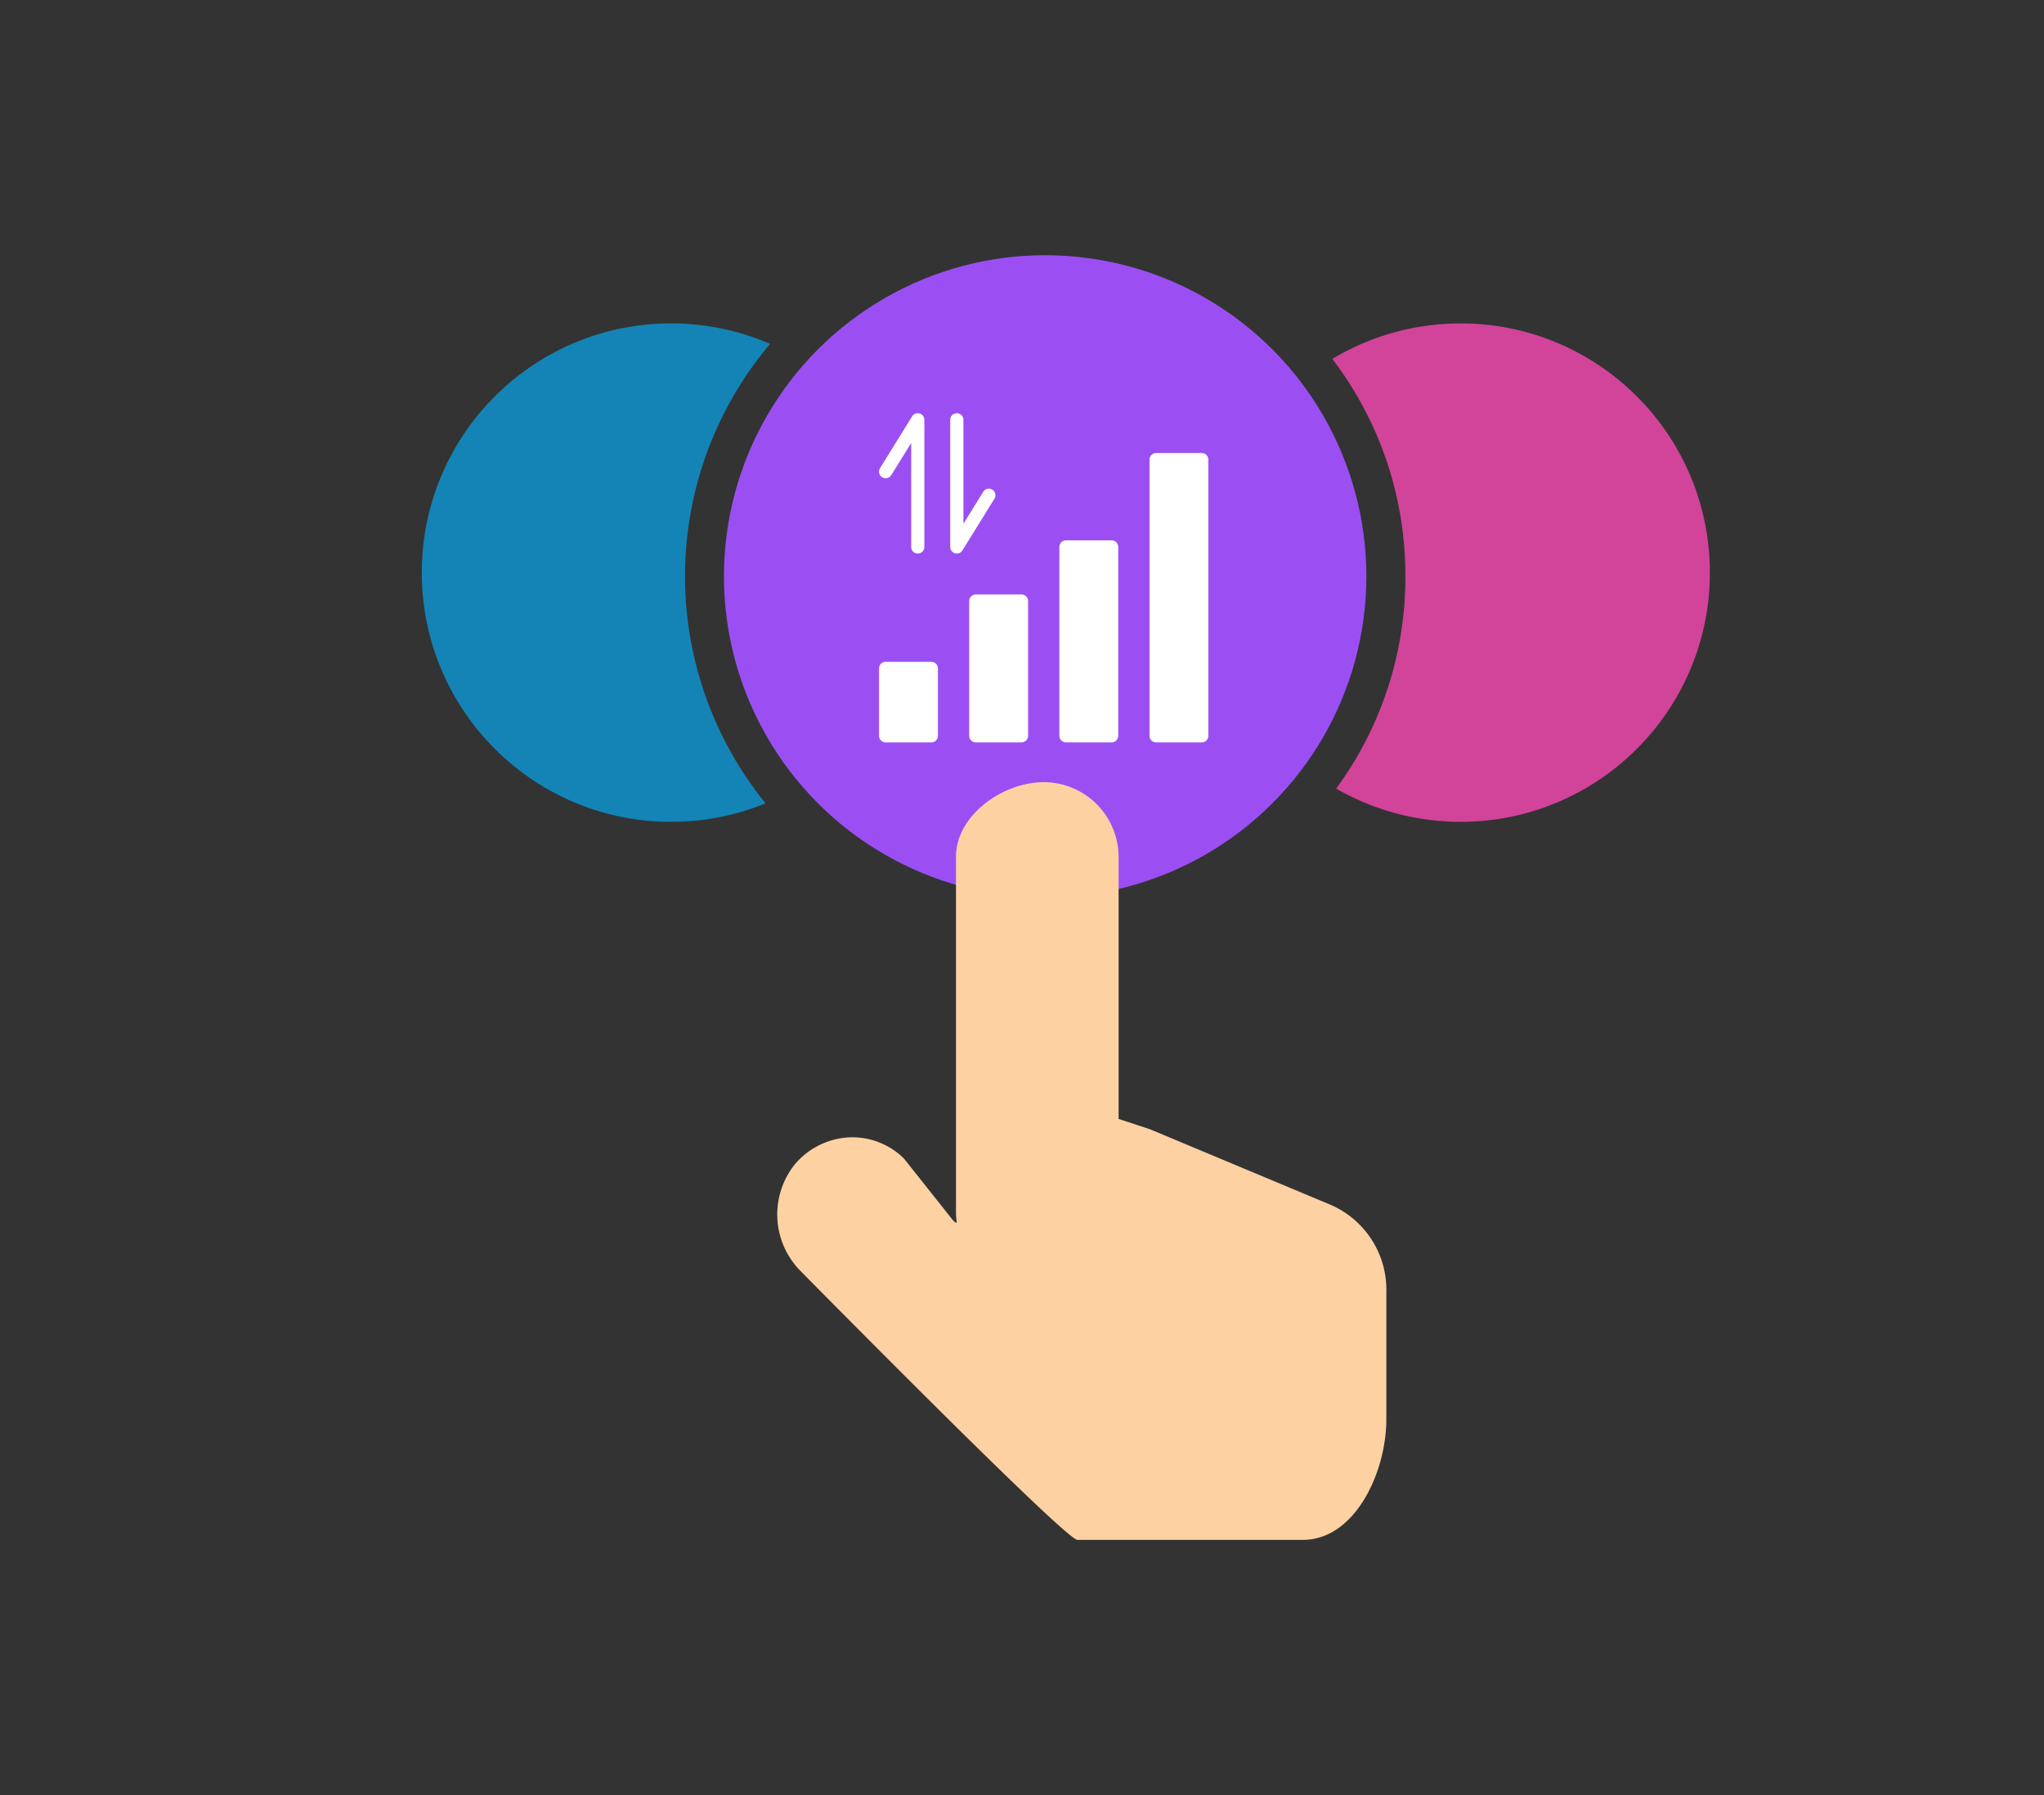 <svg id="Split_Section_data-choice" data-name="Split Section data-choice" xmlns="http://www.w3.org/2000/svg" xmlns:xlink="http://www.w3.org/1999/xlink" width="209.693" height="184.201" viewBox="0 0 209.693 184.201">
  <rect x="0" y="0" width="209.693" height="184.201" fill="#333333" stroke="none"/>
  <defs>
    <clipPath id="clip-path">
      <rect y="5" width="209.693" height="184.201" fill="none"/>
    </clipPath>
  </defs>
  <g id="Group_11421" data-name="Group 11421" transform="translate(-16.153 -5)">
    <g id="Scroll_Group_1" data-name="Scroll Group 1" transform="translate(16.153 0)" clip-path="url(#clip-path)" style="isolation: isolate">
      <path id="Path_27813" data-name="Path 27813" d="M9.112,12.2Z" transform="translate(23.682 -10.652) rotate(14)" fill="#fff2f2"/>
      <rect id="Rectangle_3771" data-name="Rectangle 3771" width="186" height="161" transform="translate(12 15.801)" fill="none"/>
    </g>
    <g id="Layer_4" transform="translate(63.106 23.306)">
      <g id="Group_13088" data-name="Group 13088" transform="translate(27.382 8)">
        <g id="Group_13089" data-name="Group 13089" transform="translate(89.638 62.431)">
          <g id="Group_12900" data-name="Group 12900" transform="translate(-89.703 -62.549)">
            <ellipse id="Ellipse_155" data-name="Ellipse 155" cx="32.952" cy="32.952" rx="32.952" ry="32.952" transform="translate(0)" fill="#9b4ff3"/>
            <g id="mobile-data" transform="translate(15.911 16.213)">
              <path id="Path_28736" data-name="Path 28736" d="M5.676,51.029h4.689a.678.678,0,0,0,.676-.676V43.436a.678.678,0,0,0-.676-.676H5.676A.678.678,0,0,0,5,43.436v6.918a.678.678,0,0,0,.676.676Z" transform="translate(-5 -17.248)" fill="#fff"/>
              <path id="Path_28737" data-name="Path 28737" d="M24.054,32.53H19.366a.678.678,0,0,0-.676.676V47.035a.678.678,0,0,0,.676.676h4.689a.678.678,0,0,0,.676-.676V33.206A.678.678,0,0,0,24.054,32.53Z" transform="translate(-9.441 -13.93)" fill="#fff"/>
              <path id="Path_28738" data-name="Path 28738" d="M8.973,19.4a.673.673,0,0,0,.676-.676V5.675a.673.673,0,0,0-.493-.649.661.661,0,0,0-.757.291L5.1,10.641a.679.679,0,0,0,.223.932.67.67,0,0,0,.926-.216L8.3,8.053V18.721A.669.669,0,0,0,8.973,19.4Z" transform="translate(-5.001 -4.998)" fill="#fff"/>
              <path id="Path_28739" data-name="Path 28739" d="M16.486,5a.678.678,0,0,0-.676.676V18.721a.687.687,0,0,0,.493.655.839.839,0,0,0,.182.02.668.668,0,0,0,.574-.318l3.3-5.324a.678.678,0,0,0-1.155-.709l-2.04,3.3V5.676A.678.678,0,0,0,16.486,5Z" transform="translate(-8.507 -4.999)" fill="#fff"/>
              <path id="Path_28740" data-name="Path 28740" d="M37.744,24.31H33.056a.678.678,0,0,0-.676.676V44.368a.678.678,0,0,0,.676.676h4.689a.678.678,0,0,0,.676-.676V24.986A.678.678,0,0,0,37.744,24.31Z" transform="translate(-13.882 -11.263)" fill="#fff"/>
              <path id="Path_28741" data-name="Path 28741" d="M51.427,11.05H46.746a.678.678,0,0,0-.676.676V40.067a.678.678,0,0,0,.676.676h4.682a.673.673,0,0,0,.676-.676V11.726a.673.673,0,0,0-.676-.676Z" transform="translate(-18.324 -6.961)" fill="#fff"/>
            </g>
          </g>
          <g id="Group_13090" data-name="Group 13090" opacity="0.8">
            <path id="Subtraction_5" data-name="Subtraction 5" d="M6668.1-10860.438a25.567,25.567,0,0,1-12.766-3.409,36.671,36.671,0,0,0,7.1-21.782,36.62,36.62,0,0,0-7.494-22.31,25.53,25.53,0,0,1,13.16-3.642,25.412,25.412,0,0,1,9.953,2.009,25.5,25.5,0,0,1,8.127,5.479,25.486,25.486,0,0,1,5.48,8.129,25.4,25.4,0,0,1,2.009,9.952,25.408,25.408,0,0,1-2.009,9.953,25.482,25.482,0,0,1-5.48,8.13,25.476,25.476,0,0,1-8.127,5.48A25.392,25.392,0,0,1,6668.1-10860.438Z" transform="translate(-6682.229 10856.032)" fill="#f948b4"/>
            <path id="Subtraction_6" data-name="Subtraction 6" d="M6614.1-10860.438a25.392,25.392,0,0,1-9.953-2.01,25.476,25.476,0,0,1-8.127-5.48,25.482,25.482,0,0,1-5.48-8.13,25.41,25.41,0,0,1-2.009-9.953,25.4,25.4,0,0,1,2.009-9.952,25.486,25.486,0,0,1,5.48-8.129,25.5,25.5,0,0,1,8.127-5.479,25.412,25.412,0,0,1,9.953-2.009,25.414,25.414,0,0,1,10.161,2.1,36.977,36.977,0,0,0-8.73,23.854,37.034,37.034,0,0,0,8.262,23.29A25.414,25.414,0,0,1,6614.1-10860.438Z" transform="translate(-6709.229 10856.032)" fill="#0b98d6"/>
          </g>
        </g>
        <g id="Group_13085" data-name="Group 13085" transform="translate(5.398 53.958)">
          <g id="Group_13084" data-name="Group 13084" transform="translate(0 0)">
            <path id="Path_36536" data-name="Path 36536" d="M93.152,93.142v13.006c0,5.39-3.177,12.376-8.576,12.376H61.455c-1.233,0-28.408-27.6-28.408-27.6A8.232,8.232,0,0,1,32.462,80a7.786,7.786,0,0,1,5.782-2.786,7.549,7.549,0,0,1,5.415,2.172l5.01,6.315c.617.617.333.14.333-.724V48.423c0-4.221,4.77-7.649,9-7.649a7.684,7.684,0,0,1,7.682,7.649V75.33L68.9,76.387l18.477,7.73a9.5,9.5,0,0,1,5.775,9.025Z" transform="translate(-30.661 -40.774)" fill="#fed1a3"/>
          </g>
        </g>
      </g>
    </g>
  </g>
</svg>
